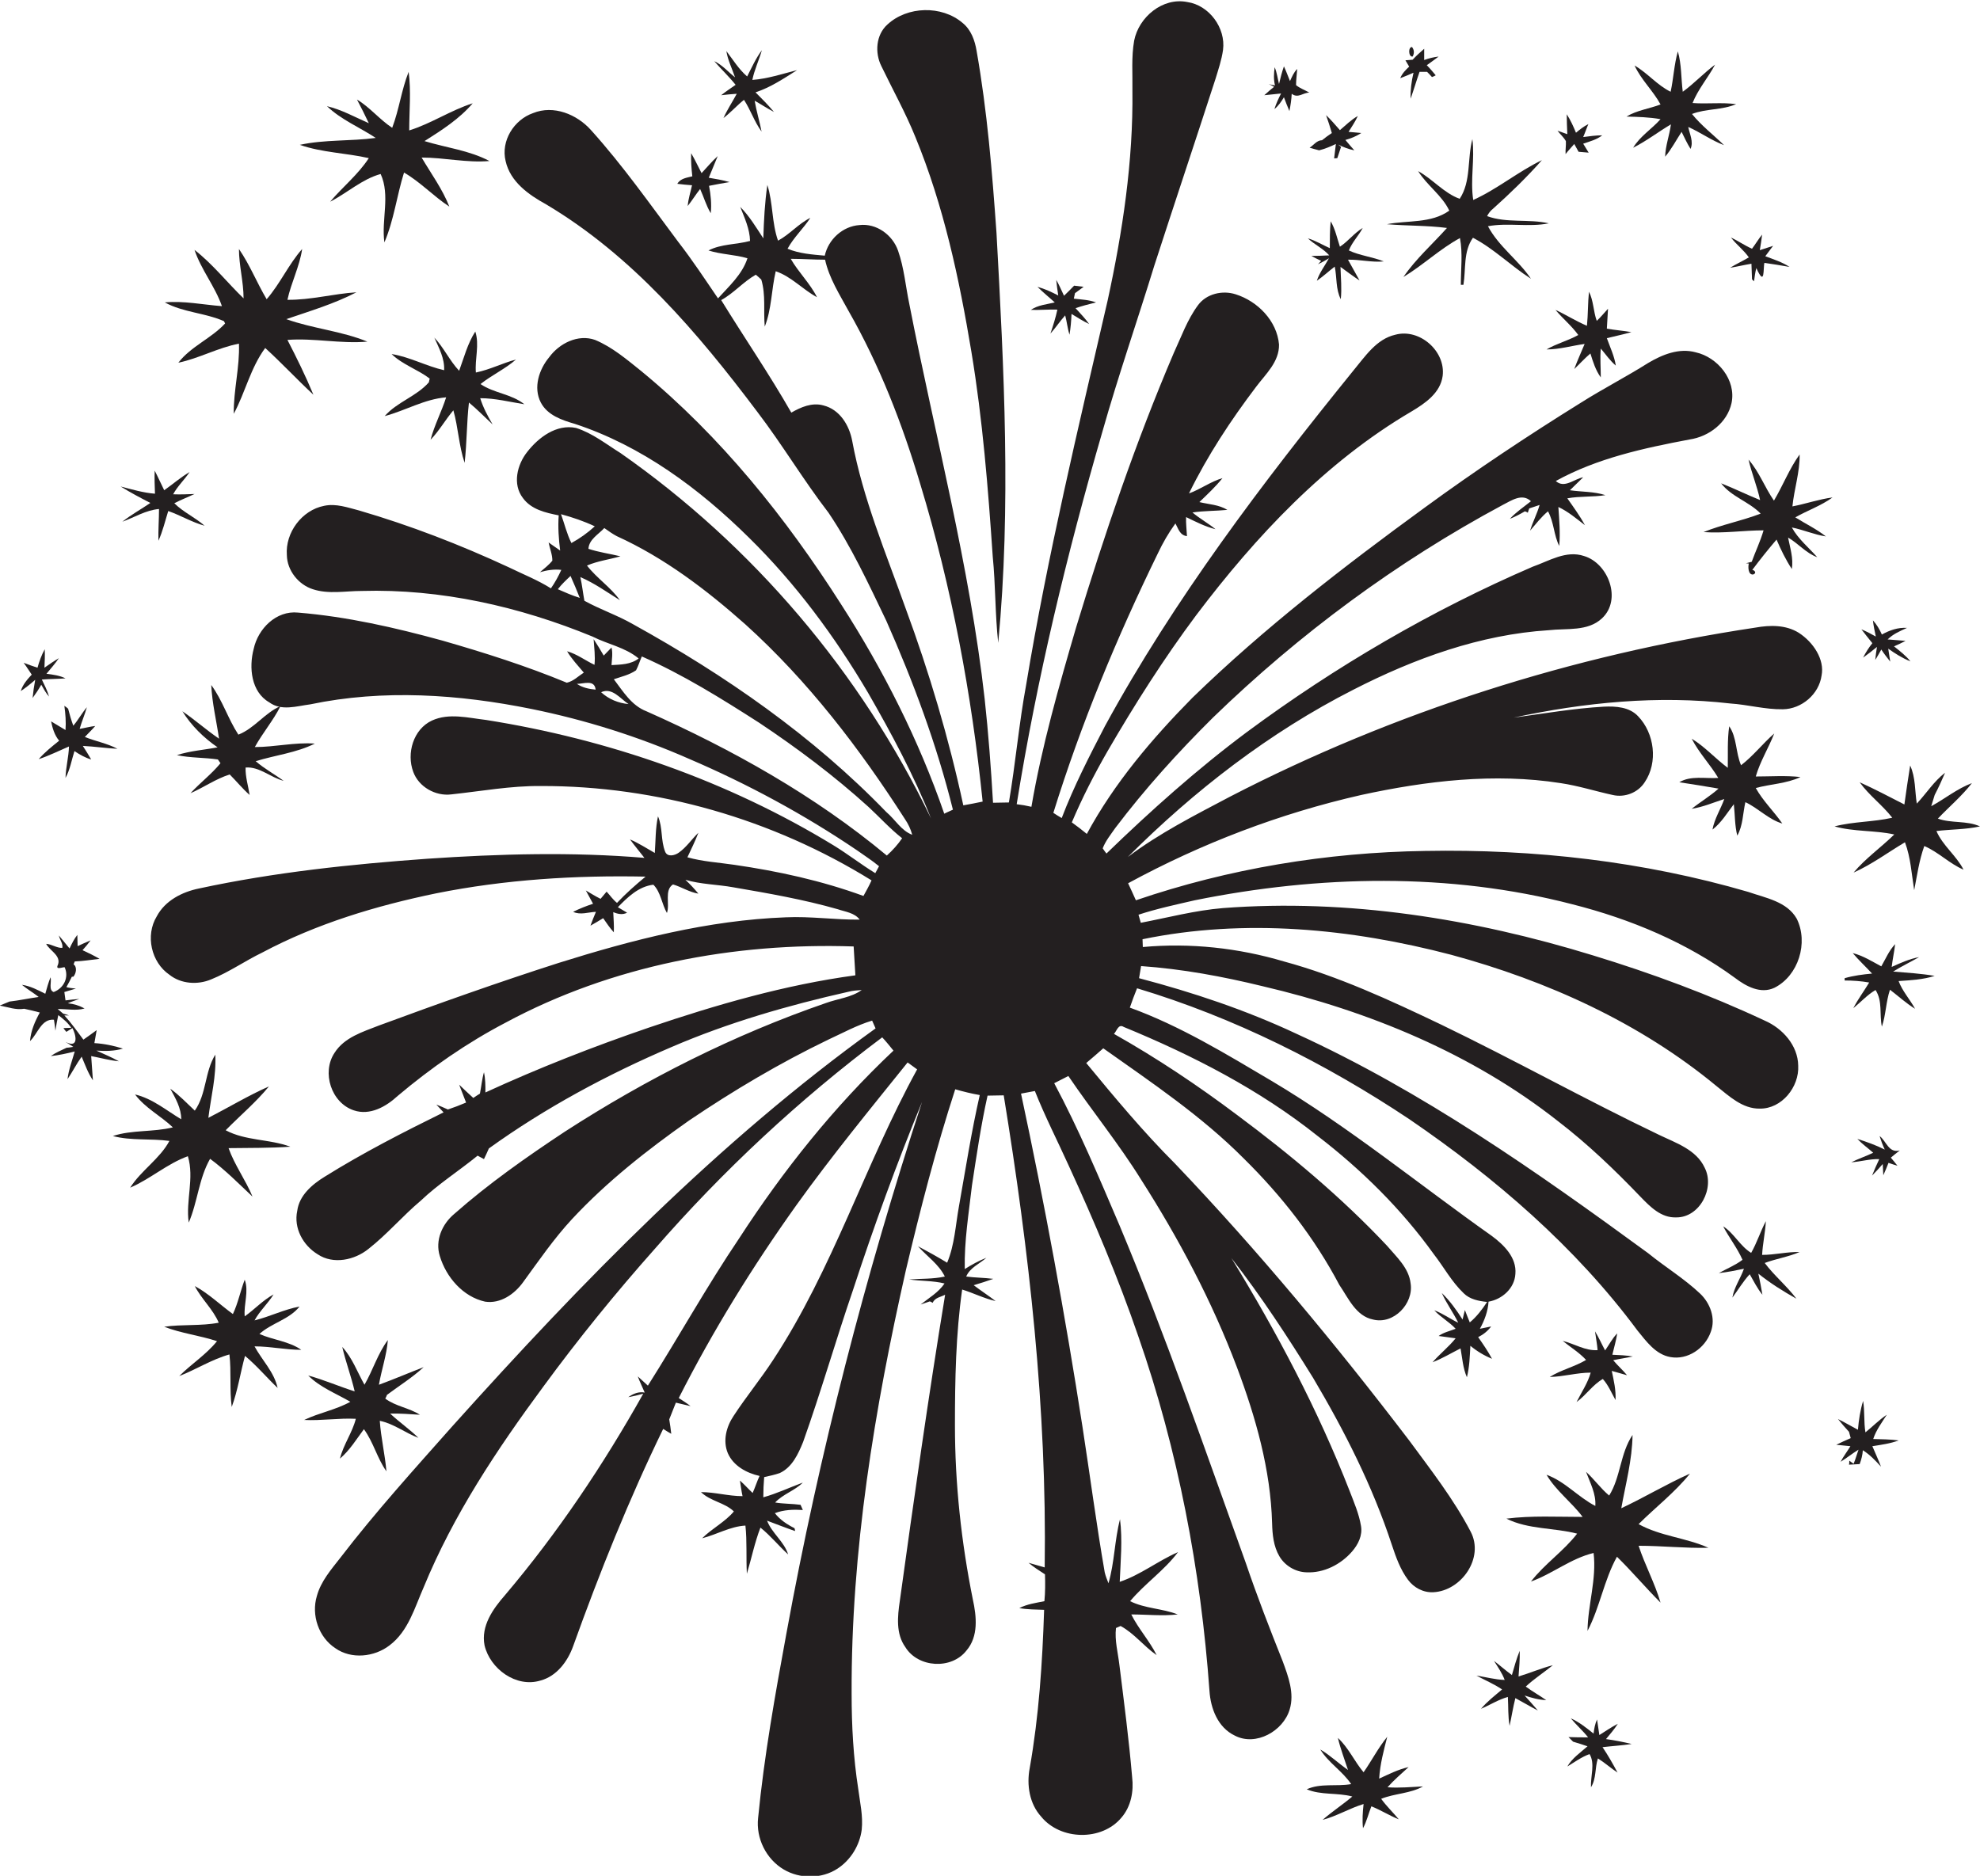 <?xml version="1.0" encoding="utf-8"?>
<!-- Generator: Adobe Illustrator 19.2.0, SVG Export Plug-In . SVG Version: 6.00 Build 0)  -->
<svg version="1.1" id="Layer_1" xmlns="http://www.w3.org/2000/svg" xmlns:xlink="http://www.w3.org/1999/xlink" x="0px" y="0px"
	 viewBox="0 0 686.1 650.1" enable-background="new 0 0 686.1 650.1" xml:space="preserve">
<g>
	<path fill="#231F20" d="M623.3,219.3c-4.5-2.8-10-2.7-15-1.8c-63.3,9.5-125.2,29.2-182.1,58.6c-12.1,6.4-24.4,12.6-35.4,20.9
		c23-23,49.1-43.2,78.2-58c21.1-10.8,43.9-19.1,67.7-20.6c6.2-0.7,13.5,0.5,18.4-4.1c7-6.5,2.2-19.1-6.2-21.6
		c-6.2-2.1-12.1,1.7-17.8,3.7c-35,15.1-68.2,34.5-98.9,57.2c-17.3,12.9-33.3,27.2-48.8,42.2c-0.3-0.4-1-1.3-1.3-1.8
		c1-2.6,2.8-4.8,4.4-7.1c10.3-13.6,21.7-26.2,33.8-38.2c29.9-29,63.7-54,100.4-73.7c3-1.5,6.7-4.2,9.8-1.3c-2.5,2-5.2,3.8-7.3,6.1
		c1.8-0.7,3.5-1.6,5.2-2.6c0.3,0.1,0.8,0.3,1,0.5c0.1-0.4,0.4-1.2,0.5-1.5c0.9-0.3,2.7-0.9,3.6-1.2c-0.9,3.1-2.4,5.9-3.3,8.9
		c2-2.3,3.8-4.7,6.2-6.7c2.1,3.8,2,8.3,3.9,12c0.4-4.5,0-9-0.3-13.5c3.4,1.6,6.2,4,9.2,6.3c-1.8-3.3-4-6.3-6.1-9.3
		c4.4-0.8,8.8-0.4,13.2-1.1c-4-1.3-8.2-1.1-12.3-1.7c1.5-1.5,3.1-3,4.6-4.5c-3.2,0.6-6.5,4-9.5,1.3c14.3-7.9,30.5-11.4,46.4-14.4
		c6.7-1,13-5.8,14.5-12.6c1.7-8-4.8-15.9-12.4-17.6c-5.8-1.6-11.6,0.8-16.5,3.7c-7.6,4.8-15.6,8.9-23.2,13.7
		c-18.5,11.5-36.7,23.6-54.2,36.4c-28,20.4-55.6,41.7-80.5,65.9c-14,14.2-27.1,29.6-36.6,47.2c-1.7-1.4-3.4-2.7-5.2-4
		c3.6-8.5,7.8-16.7,12.4-24.7c9.4-16.2,19.5-32.1,30.7-47.1c20.7-27.4,44.8-53.1,74.6-70.6c4.7-2.8,10-6.4,10.8-12.3
		c1.1-8.6-8-16.6-16.4-14.3c-6.6,1.5-10.5,7.6-14.6,12.5c-31.5,38.9-62,79.1-86,123.1c-5.4,10.4-10.8,20.9-15,31.9
		c-0.7-0.4-2.2-1.3-2.9-1.8c9.6-30.9,22-60.8,36.2-89.9c1.7-3.6,3.7-7.1,6.1-10.4c1,1.8,1.5,4.1,4,4.4c-0.1-2.2-0.4-4.4-0.3-6.6
		c3.3,1.6,6.6,3.3,10.2,4.2c-2.6-2.1-5.5-3.7-8-5.8c4-0.6,8.1-0.5,12.1-0.9c-2.9-1.8-6.4-1.9-9.7-2.7c2.8-2.7,5.6-5.3,8-8.3
		c-4.1,1.2-7.5,3.8-11.6,5.3c6.4-13.1,14.5-25.4,23.3-37c3.3-4.4,8-8.6,7.9-14.6c-0.7-8.2-7.4-15-15-17.4
		c-4.6-1.5-10.2-0.2-13.1,3.8c-3.7,5-5.8,11-8.4,16.6c-13.2,30.9-24,62.8-33.8,95c-6,20.5-11.9,41.2-15.5,62.2
		c-1.7-0.4-3.4-0.7-5.1-0.9c7-43.6,17.4-86.7,29.7-129.1c5.5-19.4,12.1-38.4,18-57.6c7-21.6,14.2-43.1,21.2-64.7
		c1-3.3,2.1-6.5,2.6-10c1-7.6-4.8-15.5-12.4-16.6c-8.5-1.7-16.8,5.2-18.4,13.4c-1,5.7-0.5,11.5-0.6,17.2c0.3,24.6-3.4,49-8.6,72.9
		c-10.2,44.2-20.8,88.3-28.2,133c-2.5,13.5-3.7,27.3-6,40.9c-1.8,0-3.7,0.1-5.5,0.1c-0.7-12-1.6-24.1-2.9-36
		c-5.2-46.2-17.2-91.2-26.1-136.8c-1.3-6.2-1.8-12.5-3.9-18.5c-1.9-5.5-7.5-9.6-13.4-8.9c-5.8,0.4-10.8,5-12,10.6
		c-4.4-0.4-8.8-0.7-12.9-2.4c2.1-3.9,5.5-7,7.9-10.7c-4.1,2-7.1,5.7-11.2,7.9c-2.2-6.2-1.7-13-3.7-19.3c-0.9,6.1-1.2,12.3-1.4,18.5
		c-2.5-3.8-4.8-7.7-8-10.9c1.5,3.8,3.3,7.6,3.4,11.8c-4.8,1.3-10,1-14.4,3.3c4.4,1.4,9.1,1.4,13.5,2.7c-1.8,5.6-6.4,9.7-10.2,13.9
		c-4.5-6.6-8.9-13.3-13.8-19.6c-9.8-13.1-19.2-26.5-30.2-38.7c-4.9-5.5-13-8.8-20.1-5.9c-6.6,2.3-11.2,9.6-9.5,16.6
		c1.6,7.2,8,11.7,14,15c29.8,17.7,52.6,44.5,73.2,71.9c8.7,11.4,16,23.7,24.7,35c7.9,11.7,13.9,24.7,20,37.4
		c9.4,21.2,17.5,43,23.1,65.5c-0.8,0.4-2.3,1-3,1.4c-8.8-25.5-21.1-49.8-35.7-72.5c-19.1-30-41.7-58.2-69.3-80.9
		c-5-4-10-8.3-16-10.8c-5.9-2.1-12.4,1.2-15.9,6c-3.5,4.2-5.6,10.5-2.9,15.7c2.3,4.4,7.3,6.1,11.8,7.4c23.1,7.6,43.1,22.4,60.3,39.4
		c16.2,15.9,29.8,34.3,41.3,53.8c8.1,14.1,15.8,28.4,21.8,43.5c-24.3-50.5-61.7-94.5-107.6-126.6c-5-3.1-9.7-6.9-15.4-8.7
		c-6.8-1.4-13,3.3-16.9,8.3c-3.5,4.4-5.2,11.2-1.5,16c2.9,4,7.9,5.1,12.4,6c-0.3,4.1,0,8.2,0.5,12.2c-1.3-0.9-2.7-1.9-4-2.8
		c0.4,2.1,1.3,4.1,1.3,6.3c-1.2,1.5-2.8,2.7-4.3,4c2.4-0.7,4.9-1.1,7.4-0.8c-1,2.2-2.2,4.4-3.6,6.4c-4.6-2.9-9.7-4.9-14.6-7.3
		c-16.8-7.8-34.1-14.5-51.9-19.7c-3.9-1-8-2.5-12.1-1.6c-7.7,1.5-13.5,9.3-12.9,17.1c0.1,5.3,4,10.2,9,11.8
		c5.5,1.8,11.3,0.6,16.9,0.6c27.4-0.8,54.7,5.4,80,15.8c5.3,2.7,11.3,3.7,16,7.6c-2.7,2.1-6.1,2.1-9.4,2.3c0.1-2,0.5-4.1,0-6.1
		c-0.7,0.7-2,2.1-2.7,2.8c-1.1-1.9-2.3-3.9-3.5-5.7c0.2,3,0.6,5.9,0.3,8.9c-3.2-1.5-6-3.7-9.5-4.7c1.6,2.7,3.8,5,5.8,7.4
		c-1.9,1.2-3.6,3-5.9,3.5c-14-5.8-28.5-10.4-43.1-14.6c-16.4-4.5-33-8.3-50-9.7c-7.6-0.8-13.9,5.6-15.4,12.6
		c-1.7,6.4-0.9,14.9,5.4,18.5c4.2,3.1,9.5,1.3,14.2,0.7c25.3-5.3,51.5-3.5,76.7,1.6c18.7,3.8,37.1,9.6,54.6,17.3
		c20.3,8.7,39.9,19.3,58.2,31.7c2.5,1.8,5.2,3.5,7.6,5.5c-0.3,0.6-1,1.8-1.3,2.4c-4.9-3-9.5-6.6-14.4-9.6
		c-36.7-22.4-78.1-36.8-120.5-43.5c-6.1-0.7-12.8-2.5-18.7,0.2c-6.5,3-8.9,11.4-6.5,17.8c1.9,5.2,7.7,8.5,13.2,7.8
		c10.3-1.1,20.6-3,31-2.9c40.3-0.1,80.4,11.5,114.6,32.7c-0.8,1.8-1.8,3.6-2.8,5.4c-14.5-5.3-29.6-8.6-44.8-10.8
		c-5.4-0.8-10.9-1.1-16.2-2.6c1.3-2.8,2.7-5.6,3.8-8.5c-2.3,2.2-4.1,5-6.8,6.9c-1.4,1-3.9,1.6-4.7-0.3c-1.6-4-0.8-8.4-2.5-12.3
		c-0.9,4.2-0.8,8.5-1.1,12.7c-2.8-1.6-5.6-3.4-8.6-4.7c1.6,2.2,3.3,4.2,5,6.4c-25-2.1-50.2-1.4-75.2,0.3
		c-26.5,1.9-53.1,4.7-79.1,10.3c-5.9,1.2-11.8,4.2-14.7,9.7c-4,6.6-1.9,15.9,4.4,20.2c4,3.2,9.8,3.6,14.5,1.6
		c6.2-2.5,11.7-6.4,17.7-9.3c18.8-10,39.4-16.2,60.2-20.5c23.9-4.8,48.3-6.3,72.6-5.8c-3.5,2.9-6.8,5.8-9.9,9.1
		c-1.4-1.1-2.4-2.6-3.6-3.9c-0.5,0.6-1.6,1.9-2.1,2.5c-1.8-0.9-3.4-1.9-5.1-2.9c0.8,1.5,1.7,3.1,2.5,4.6c-2.4,0.8-4.7,1.7-6.9,2.8
		c2.5,1.2,5.3,0.1,7.9,0c-0.7,1.6-1.3,3.2-1.9,4.8c1.5-0.8,2.9-1.7,4.4-2.6c1.2,1.7,2.3,3.4,3.7,4.9c0.1-2.4-0.1-4.7-0.2-7
		c1.6,0.7,3.3,1,4.8,0.2c-0.8-0.5-2.4-1.4-3.2-1.9c3.4-3.5,7.2-7.2,12.3-7.8c2.6,2.6,2.9,6.7,4.7,9.8c1.1-3.1-1-7.9,2.1-9.9
		c3,0.9,5.7,2.7,8.8,3.2c-1.4-1.7-2.9-3.3-4.5-4.8c5.4,1.6,11.1,1.6,16.6,2.6c12.2,2.1,24.3,4.2,36.2,7.6c2.6,0.9,5.8,1.2,7.6,3.6
		c-8.5,0.1-17.1-1.2-25.6-0.8c-26.9,1-53.2,7.8-78.7,15.8c-20.9,6.7-41.7,14.1-62.3,21.7c-5.6,2.2-12,4.1-15.4,9.5
		c-4.5,6.8-1.1,17.3,6.7,19.9c5.6,1.9,11.2-1.3,15.2-5c11.5-9.7,24-18.4,37.4-25.4c36.8-19.8,79.1-27.8,120.6-26.4
		c0.2,3.3,0.4,6.7,0.6,10c-24.4,3.3-48.2,10.2-71.5,18.1c-19.3,6.6-38.2,14-56.7,22.5c0-2.4,0-4.7-0.5-7c-0.7,2.4-0.9,4.9-1.4,7.4
		c-0.6,0.4-1.8,1.1-2.3,1.5c-1.7-1.5-3.3-3.1-4.9-4.6c0.8,2,1.6,4.1,2.4,6.2c-2.1,0.9-4.2,1.7-6.3,2.4c-1.3-0.6-2.7-1.2-4-1.7
		c0.8,0.9,1.7,1.8,2.5,2.7c-14,6.9-27.9,14-41.2,22.3c-4.4,2.7-8.8,6.5-9.5,11.8c-1.3,6,2,12,7.1,15.1c5.4,3.6,12.8,2,17.6-1.9
		c6.5-5.1,11.8-11.4,18.1-16.7c6.1-5.8,13.2-10.3,19.7-15.6c0.7,0.4,1.5,0.8,2.2,1.2c0.6-1.3,1.2-2.5,1.7-3.7
		c19.6-14.1,41-25.6,63.2-35.1c19.7-8.5,40.5-14.5,61.4-19.2c1.5-0.4,3.1-0.5,4.6-0.6c-3.6,2.6-8.3,3-12.4,4.5
		c-31.9,11-62.2,26.3-90.5,44.6c-13.3,8.8-26.4,18-38.3,28.5c-4.2,3.5-6.7,9.2-5,14.6c2.2,7.3,8,14.1,15.7,15.8
		c5.3,0.8,10.2-2.6,13.2-6.8c5.4-7.4,10.6-15,16.9-21.8c12.1-13,26.1-24,40.6-34.2c15.4-10.4,31.4-19.9,48.2-28
		c5-2.3,9.9-5,15.2-6.6c0.3,0.7,0.9,2,1.2,2.7c-54.6,39.3-101.7,87.8-146.5,137.7c-13.3,15-26.8,29.9-39,45.8
		c-3.2,4.1-6.7,8.1-8.1,13.2c-2,6.6,0.6,14.3,6.4,18.1c5.5,3.9,13.5,3.1,18.8-1c6.5-4.9,8.7-13.1,11.8-20.1
		c10.3-25.1,25.4-47.8,41.5-69.6c12.1-16.5,25-32.4,38.6-47.7c23.6-27.1,50-51.7,78.8-73.3c1.4,1.5,2.6,3,3.9,4.6
		c-20.5,19.3-38.2,41.5-53.5,65.1c-11.2,16.6-20.9,34.1-31.6,51c-1.2-1.1-2.3-2.1-3.5-3.2c0.7,1.9,1.6,3.7,2.4,5.6
		c-2.1-0.4-4,0.4-5.7,1.6c1.7-0.3,3.4-0.7,5.2-1.2c-13.8,24.6-29.6,48.2-47.9,69.8c-4.2,4.8-8.4,10.7-7.1,17.4
		c1.9,8.1,10.9,14.8,19.4,12.2c5.6-1.5,9.4-6.6,11.3-11.9c9.2-25.6,19.3-50.8,31.2-75.3c0.9,0.6,1.8,1.1,2.8,1.7
		c-0.2-1.7-0.4-3.3-0.7-5c0.8-1.9,1.5-3.9,2.3-5.8c1.7,0.4,3.4,0.8,5.1,1.2c-1.3-1-2.7-1.9-4.1-2.8c11.8-23.3,25.6-45.6,40.8-66.9
		c12.2-17,25.4-33.1,38.5-49.4c1.1,0.8,2.2,1.6,3.3,2.4c-18,32.8-29.2,69.2-49.9,100.7c-4.3,6.6-9.4,12.8-13.7,19.4
		c-2.5,3.7-3.8,8.6-2,12.9c1.9,4.4,6.5,6.9,11,7.9c-0.9,1.9-1.5,3.9-2.4,5.9c-1.5-1.4-2.9-3-4.4-4.3c0.3,1.8,0.5,3.6,0.9,5.4
		c-4.9,0-9.6-1.4-14.4-1.4c3.3,3.2,8.2,3.6,11.4,6.7c-3.1,3.7-7.6,5.9-11,9.3c5.1-1.3,9.7-4.1,15-4.4c0.6,5.5,0.2,11.1,0.5,16.7
		c1.6-5.3,2.7-10.8,4.7-16c3.5,2.8,6.3,6.3,9.6,9.3c-1.4-4.5-5.6-7.3-7.3-11.7c3.2,1.2,6.5,2.5,9.7,3.6c0-0.3-0.1-0.8-0.2-1
		c-2.6-1.3-5-2.9-6.8-5.2c3.1-1.2,6.4-1.3,9.7-1.1c-0.3-0.6-0.5-1.2-0.8-1.8c-2.9-0.4-5.9-0.3-8.8-0.8c2.7-2.9,6.8-4.1,9.6-6.9
		c-4.6,1.7-9,3.8-13.7,5.1c0-2.3,0.1-4.7,0.3-7c1.8-0.4,3.7-0.8,5.4-1.4c4.3-2,6.4-6.6,8.1-10.8c6.2-17.4,11.3-35.2,17.3-52.7
		c7.2-22,15.1-43.7,23.9-65.1c-19.7,60.2-35.6,121.8-47,184.2c-3.9,21.2-7.7,42.4-9.8,63.9c-0.8,7.1,2.8,14.3,8.9,17.9
		c5.6,3.3,13.1,3.3,18.6-0.3c4.6-3,7.7-8.1,8.4-13.5c0.5-4.8-0.6-9.4-1.2-14.1c-1.7-10.9-2.3-21.9-2.3-33
		c-0.2-49.5,7.9-98.6,18.8-146.8c5-21.1,10.4-42.1,17.1-62.7c2.8,0.8,5.6,1.5,8.5,2c-2.9,12.7-4.9,25.6-7.2,38.5
		c-1.2,6.6-1.5,13.4-4.1,19.6c-3.3-2-6.7-3.9-10.1-5.7c3.1,3.5,7.2,6.2,9.3,10.5c-4.1,0.9-8.3,0.7-12.4,1c4.1,0.6,8.3,0.4,12.3,1.4
		c-2.1,3.1-5.4,5-8.3,7.3c0.8-0.3,2.4-0.8,3.2-1.1c0.2,0.1,0.7,0.3,1,0.5c0.7-1.8,2.8-2,4.3-2.8c-5.8,35.3-10.8,70.7-15.7,106.1
		c-0.8,5.4-1.4,11.4,1.9,16c4.4,7.2,16,7.9,21.2,1.2c4.2-4.9,3.5-11.8,2.2-17.7c-4-19.9-6.2-40.1-6.2-60.4c0-15.7,0.3-31.5,2.5-47
		c3.9,1.2,7.6,3.1,11.6,4c-2.5-1.9-5.1-3.6-7.6-5.5c2.3-0.7,4.6-1.4,6.8-2.2c-3.1-0.4-6.3-0.4-9.4-0.8c1.3-3.1,4.6-4.4,7-6.5
		c-2.6,1-5.1,2.4-7.5,3.9c-0.2-9.7,1.4-19.4,2.5-29c1.6-10.4,3.1-20.8,5.4-31.1c1.9,0,3.7-0.1,5.6-0.1c8.8,54,15,108.7,14.2,163.6
		c-1.9-0.5-3.7-1.1-5.6-1.6c1.8,1.5,3.7,2.7,5.7,4c0.1,3.1,0.1,6.2-0.2,9.3c-2.9,0.6-6,1-8.7,2.4c2.8,0.5,5.7,0.5,8.6,0.6
		c-0.6,18.4-1.8,36.8-5,54.9c-1.1,5.8-0.1,12.3,4,16.8c6.7,8.2,21,8.5,27.8,0.3c3.3-3.8,4.3-9.1,3.7-14c-1.1-13-2.8-25.9-4.4-38.8
		c-0.5-4.3-1.7-8.6-1.2-12.9c0.4-0.2,1.2-0.5,1.6-0.7c4.8,2.6,8.1,7.1,12.5,10.1c-2.5-5-6.3-9.1-8.8-14.1c5.4,0,10.7,0.6,16.1,0
		c-5.3-2.1-11.3-2-16.5-4.6c5.1-6.1,11.8-10.6,16.6-17c-6.9,3-13,7.9-20.2,10.3c0.3-7.2,1-14.5,0.1-21.7c-1.9,7.3-1.9,15-4,22.2
		c-0.5-1.3-1-2.5-1.3-3.8c-2.9-16.7-5.1-33.6-7.7-50.4c-6-38.7-13.1-77.2-21.3-115.5c1.6-0.3,3.2-0.6,4.8-0.9
		c3.5,8.8,7.8,17.2,11.7,25.8c8.9,19.4,17.2,39,24.1,59.1c13.8,39.6,21.7,81.2,24.7,123c0.4,6.1,2.9,12.7,8.8,15.5
		c7.3,3.8,16.8-1.6,19-9.1c1.7-5.6-0.5-11.4-2.4-16.6c-4.5-11.3-8.9-22.6-12.8-34.1c-14.1-39.2-27.7-78.7-43.8-117.1
		c-7.1-16.6-14.1-33.3-22.6-49.2c1.6-0.8,3.3-1.7,4.9-2.5c8.2,12.1,17.5,23.5,25.2,35.9c13.1,20.5,24.6,42.2,33.2,65
		c6.5,17.3,11.7,35.5,12.2,54.1c0.1,3.9,0.5,8,2.5,11.4c1.9,3.3,5.6,5.5,9.4,5.6c6,0.3,11.9-2.7,15.8-7.2c2.1-2.4,3.7-5.6,3.1-8.9
		c-0.7-4.2-2.4-8.1-3.9-12c-11-28.2-25.2-55-41-80.8c10.3,13.2,19.5,27.3,28.3,41.5c10.9,18.4,20.6,37.5,27.3,57.9
		c1.4,4.2,2.9,8.5,5.6,12.1c2,2.7,5.3,4.5,8.8,4.3c9.7-0.5,17.7-11.9,12.9-21c-5.9-11.3-13.8-21.4-21.3-31.6
		c-25.4-33.3-52.2-65.6-81.1-95.9c-11-11-20.9-22.9-30.8-34.9c2-1.7,4-3.4,5.9-5.1c16.8,11.9,34.1,23.5,48.7,38.2
		c13.1,12.9,24.5,27.5,33.1,43.8c3.1,4.5,5.7,10.8,11.7,12c7.1,1.8,14.1-5.5,13-12.5c-0.6-5.4-4.9-9.2-8.2-13.1
		c-15.7-16.7-33.4-31.5-51.8-45.2c-13.7-10.3-27.9-19.8-42.8-28.2c1-1,1.5-3.6,3.4-2.4c23.8,9.8,47,21.7,67.2,37.8
		c15.2,11.7,29,25.3,40.2,40.9c3.5,4.5,6.2,9.6,10.4,13.6c2.1,2.1,5.2,2.7,8.1,3c-1.7,2.6-3.6,5.1-6,7.1c-0.6-1.4-1.1-2.8-1.7-4.3
		c-0.2,0.8-0.6,2.5-0.8,3.3c-2.1-3.3-4.4-6.5-7.2-9.2c1.6,3.6,4,6.8,5.7,10.3c-2.8-1.3-5.3-3.2-8.3-4.3c2.2,2.4,5.2,4,7.4,6.4
		c-2,0.8-4.1,1.2-5.9,2.5c2,0.3,3.9,0.5,5.9,0.8c-2.4,3-5.5,5.4-8,8.3c3.4-1.3,6.5-3.2,9.7-4.8c0.6,3.3,0.8,6.8,2.2,10
		c0.9-3.6,1-7.2,1.2-10.9c2.3,1.9,4.8,3.4,7.5,4.5c-1.4-2.6-3.1-5.1-4.8-7.5c1.8-0.9,3.3-2.1,4.5-3.7c-1,0.2-2.9,0.6-3.9,0.8
		c1.6-2.9,2.8-6.1,3-9.4c4.7-0.8,9-4.6,9.3-9.6c0.5-5.7-4-10.1-8.2-13.2c-25.3-17.9-49.4-37.7-76.1-53.6
		c-15.9-9.4-31.9-19.2-49.3-25.5c0.8-2.3,1.6-4.5,2.5-6.7c33.6,10.1,65.3,26,94.4,45.4c29.7,20.3,57.5,44.2,79,73.2
		c3.1,3.8,6.3,8.3,11.4,9.2c6,1.1,12-3,14-8.7c1.8-4.7-0.2-10-3.7-13.3c-5.5-5.2-12.1-9.2-18-14c-38.7-28.3-78.2-56.1-122-76.1
		c-17.5-8.2-35.8-14.3-54.4-19.2c0.2-1.4,0.5-2.8,0.7-4.2c14.2,1,28.3,3.6,42.2,7c36.7,8.6,72.5,23.3,102.2,46.7
		c10.3,7.9,19.7,16.9,28.7,26.3c3.3,3.4,7.1,7.3,12.3,7.1c8.2,0.1,13.5-10.2,9.9-17.2c-2.9-6.3-10-8.6-15.8-11.4
		c-25.5-12.2-50.2-26-75.7-38.3c-17.6-8.4-35.5-16.7-54.3-21.8c-15.8-4.7-32.5-6.5-48.9-5c0-0.7-0.1-2-0.1-2.7
		c35.4-7.3,72.3-3.7,107,5.4c33.2,9,65.3,23.5,91.9,45.5c4.4,3.5,9,7.9,15,7.8c7.6,0.1,13.7-7.5,13.3-14.9
		c-0.1-7-5.4-12.9-11.6-15.6c-19.2-9-39.2-16.4-59.5-22.6c-41.3-12.7-84.9-19.7-128.2-16.4c-9.7,0.8-19.1,3.3-28.5,5.1
		c-0.2-0.7-0.6-2.1-0.8-2.8c6.4-2.1,13-3.5,19.5-5c43-8.7,88.2-9.7,130.9,1.4c20.1,5.1,39.5,13.2,56.3,25.5
		c3.8,2.9,8.9,5.7,13.7,3.4c8.3-4.2,11.8-15.6,7.7-23.9c-3.4-6-10.8-7.2-16.8-9.3c-36.3-10.6-74.2-14.9-112-14.2
		c-34,0.5-68,6.1-100.2,17.1c-0.9-2-1.8-4-2.7-5.9c25.4-13.8,52.6-24.2,80.8-30.6c22.6-4.9,46.1-7.7,69.1-4.1c6.1,0.9,12,2.8,18,4.1
		c4.2,1,8.8-0.8,11.1-4.4c4.7-6.9,3.4-17-2.3-22.9c-3-3.2-7.7-3.5-11.9-3.3c-10.5,0.6-20.8,2.4-31.2,3.8c24.6-5.3,50-7.8,75.1-4.9
		c6.1,0.4,12,2.1,18.2,2c6.5-0.1,12.5-5.2,13.4-11.7C632.3,228.6,628.4,222.6,623.3,219.3z M199.9,237c2.4,0,6.1-1.6,6.5,2
		C204.1,238.8,201.8,238.3,199.9,237z M194.4,178.2c4,1.1,7.9,2.4,11.7,4.2c-2.5,2.3-5.2,4.2-8.1,5.8
		C196.4,185,195.6,181.5,194.4,178.2z M193.3,204.2c1.3-1.7,2.8-3.1,4.4-4.6c1.1,2.5,2.2,5,3.2,7.6
		C198.3,206.4,195.8,205.3,193.3,204.2z M208.3,239.9c3.8-1.8,6.7,2.3,9.5,4.1C214.3,243.7,210.9,242.3,208.3,239.9z M307.3,296.5
		c-25-20.8-53.6-36.8-83.3-50c-5.2-2-8.1-6.9-11.3-11.1c2.6-0.9,5.4-1.5,7.7-3.1c0.8-1.5,1.3-3.2,2-4.8c14.3,6.3,27.6,14.6,40.7,23
		c13.2,8.8,26,18.4,37.8,29.1c3.9,3.6,7.5,7.6,11.7,10.9C311.1,292.7,309.3,294.7,307.3,296.5z M307.1,281.4
		c-25.4-26.3-55.8-47.4-87.8-65.1c-5.4-3.1-11.4-5.1-16.8-8.1c-0.5-2.7-0.8-5.5-1.4-8.2c4.9,2.1,9.2,5.2,13.7,8
		c-3.2-4.5-8-7.6-11.4-12c3.7-1.6,7.8-2.1,11.6-3.2c-3.7-0.9-7.5-1.4-11.1-2.6c0.2-3.3,3.5-5,5.5-7.2c1.4,1,2.8,2,4.3,2.8
		c16.5,7.5,31.1,18.6,44.6,30.6c21.7,19.6,39.6,43,55.3,67.5c1.1,1.6,2,3.5,2.5,5.4C312.3,287.9,310.2,284,307.1,281.4z
		 M333.8,279.1c-5-23.2-11.8-46.1-20-68.3c-6.8-19.1-14.8-38-18.5-58c-1-5.4-4.3-10.9-10-12.3c-3.9-1.1-7.8,0.6-11.1,2.5
		c-7.6-13.3-16.3-26-24.3-39c4.4-2.4,7.6-6.3,12-8.8c0.5,0.4,1.5,1.3,1.9,1.7c1.6,5.3,0.7,10.9,1.2,16.3c2.4-6.1,2.3-12.8,3.8-19.2
		c5.5,1.9,9.3,6.3,14.3,9c-2.4-4.8-6.4-8.6-9.1-13.3c4,0,7.9,0.3,11.9,0.3c1.4,6.4,5,12,8.1,17.7c10.8,18.9,18.7,39.3,24.9,60.1
		c10.9,35.8,17.8,72.8,21.6,110C338.2,278.3,336,278.7,333.8,279.1z"/>
	<path fill="#231F20" d="M317.2,47.5c9.8,23.8,15.2,49.1,19.4,74.4c3.9,23.5,5.8,47.3,7.4,71c1,10,0.8,20,1.9,29.9
		c4.5-47.2,2-94.8-0.6-142.1c-1.5-21.1-3.2-42.2-6.9-63.1c-0.6-3.6-1.9-7.3-4.9-9.7c-7.2-6.1-19.1-5.8-26,0.6
		c-4,3.6-4.4,9.8-2.1,14.4C309.4,31.2,313.8,39.1,317.2,47.5z"/>
	<path fill="#231F20" d="M489.5,19.6c0.6-1.1,0.6-2.2-0.2-3.3C487.9,16.2,488,19.8,489.5,19.6z"/>
	<path fill="#231F20" d="M485.2,27.1c1.5-0.6,3.1-1.2,4.6-1.9c-0.7,3-1.1,6-1,9c1.1-3.1,2-6.2,3.1-9.3c0.7,0,2,0,2.6,0
		c0.4,0.4,1.3,1.3,1.7,1.8c0.3-0.1,1-0.4,1.3-0.6c-1-1.2-2-2.4-3.1-3.5c1.4-1,2.8-2,4.1-3c-1.7,0.2-3.4,0.6-5,1.2c0-1.3,0-2.6,0-3.9
		c-1.4,1.2-2.7,2.4-4,3.8c-0.6,0.1-1.9,0.1-2.5,0.2c0.4,0.7,0.9,1.5,1.3,2.2C487.2,24.1,485.9,25.4,485.2,27.1z"/>
	<path fill="#231F20" d="M254.9,29.4c-1.7,1.2-3.4,2.3-5,3.6c1.8-0.2,3.6-0.4,5.4-0.5c-1.5,2.8-3.3,5.5-4.6,8.4
		c2.5-1.9,4.6-4.3,7.1-6.3c2.3,3.5,3.6,7.6,6.1,11c-0.7-3.6-1.8-7.1-2.4-10.7c2.3,1.3,4.4,2.7,6.7,3.9c-2-2.4-4.2-4.6-6.4-6.8
		c5.2-1.7,9.8-4.8,14.4-7.7c-5.1,1.3-10.2,3-15.5,3.4c0.7-3.5,2.3-6.8,3.3-10.3c-2.1,2.8-3.5,6-5.1,9.1c-2.9-2.5-4.9-5.8-7.2-8.8
		c0.5,3.2,2,6.1,3,9.1c-2.4-1.9-4.4-4.3-7.2-5.6C249.9,24,252.6,26.5,254.9,29.4z"/>
	<path fill="#231F20" d="M575.4,41.3c-3,3.4-7.1,5.9-9.5,9.9c4.6-2.3,8.7-5.5,13.1-8.1c-0.5,3.8-1.9,7.4-2,11.2
		c2.2-2.6,3.8-5.7,5.7-8.6c1,2,1.9,4,3.1,5.9c1.1-2.5-0.3-5.1-0.8-7.6c4.3,1.9,8.1,4.7,12.4,6.3c-3.7-3.6-7.9-6.8-11.1-10.8
		c4.9-1.9,10.4-1.3,15.3-3.4c-5-0.7-10.1,0-15.1-0.4c1.9-4.8,5.4-8.8,7.8-13.3c-3.9,2.9-7.2,6.5-11.2,9.4c-0.6-4.7-0.4-9.5-1.7-14
		c-1.3,4.6-1.5,9.4-2.5,14c-4.7-2.3-8-6.5-12.5-9.1c2.3,5,6.4,8.7,9,13.5c-3.9,1.5-8.2,2-11.8,4.2C567.5,40.5,571.5,40.6,575.4,41.3
		z"/>
	<path fill="#231F20" d="M443.9,32.4c-0.9,1.8-1.7,3.5-2.3,5.4c1.4-1.1,2.4-2.6,3.3-4.1c0.6,1.6,1.2,3.2,1.9,4.8c0.4-2,0.7-4,0.8-6
		c2.2,1.7,3.9-0.4,6.1-0.4c-1.5-0.9-3.3-1.5-4.6-2.6c0-1.9,0.3-3.8,0.4-5.6c-1.2,1.2-1.8,2.7-2.5,4.2c-0.7-1.7-1.3-3.4-2.1-5.1
		c-0.7,2-1.2,4-1.7,6.1c-0.5-1.9-0.7-3.9-1.5-5.8c-0.3,2.1-0.4,4.2,0.1,6.3c-0.6-0.1-1.7-0.3-2.2-0.5c0.5,0.2,1.4,0.7,1.9,1
		c-1.2,0.9-2.3,1.9-3.4,2.9C440.1,32.8,442,32.6,443.9,32.4z"/>
	<path fill="#231F20" d="M127.8,54.8c-3.7,5.7-9.1,10-13.4,15.1c5.9-3,11-7.8,17.5-9.6c3.4,7.4,0.2,15.9,1.3,23.7
		c3.3-7.7,4.3-16.2,6.8-24.2c5.7,3.3,10.2,8.2,15.7,11.8c-2.4-6.1-6.3-11.4-9.6-17c7.9,0,15.7,1.9,23.5,1.2c-7-3.7-15-4.6-22.5-6.9
		c6-3.8,12.1-7.7,16.7-13.1c-7.6,2.4-14.3,7-22,9.4c0-6.8,0.7-13.6-0.2-20.3c-2.5,6.3-3.3,13.1-5.7,19.4c-4.4-2.9-7.7-7.1-12.2-9.8
		c1.4,2.7,2.8,5.4,4.1,8.2c-4.8-2.1-9.4-4.7-14.5-5.9c4.9,4.7,11.3,7.3,16.9,11c-8.7,1.2-17.6,0.5-26.3,2.4
		C111.6,52.9,119.9,53,127.8,54.8z"/>
	<path fill="#231F20" d="M542.6,48.9c0.1,1.5-0.2,3-0.1,4.5c0.9-1.2,2-2.3,3-3.5c0.5,0.9,1,1.8,1.5,2.7c1.1,0.1,2.3,0.2,3.5,0.3
		c-0.6-1-1.3-2.1-1.9-3.1c2.3-0.8,4.7-1.4,6.6-2.9c-2.2,0-4.4,0.3-6.6,0.6c0.5-1.1,1.3-3.4,1.8-4.5c-1.6,0.8-3,1.9-4.3,3
		c-0.9-2.2-1.9-4.4-3.2-6.4c0,2.3,0.1,4.6,0.2,6.9c-1.1-0.4-2.3-0.8-3.4-1.2C540.6,46.5,541.8,47.5,542.6,48.9z"/>
	<path fill="#231F20" d="M462.9,49.9c-0.2,1.7-0.4,3.3-0.6,5l1.1-0.1c0.4-1.3,0.9-2.6,1.3-3.9l-1-0.8c1.8,0.9,3.6,1.6,5.6,2
		c-1.1-1.2-2.1-2.4-3.1-3.6c1.9-0.5,3.8-1.3,5.5-2.4c-1.1-0.1-3.3-0.3-4.4-0.4c1.1-1.8,2.3-3.5,3.2-5.5c-2.3,1.3-4.2,3.2-6.2,4.9
		c-1.6-1.8-3.1-3.6-4.8-5.2c0.7,2,1.4,4.1,2,6.2c-1.2,0.8-2.3,1.6-3.4,2.5c-1.8,0-2.9,1.7-4.3,2.6c0.8,0.2,2.4,0.7,3.3,0.9
		C459.1,51.6,461,50.8,462.9,49.9z"/>
	<path fill="#231F20" d="M486.3,96c6.8-4.1,12.6-9.7,19.6-13.5c1,5.3,0.3,10.8,0.3,16.2c0.2,0,0.7,0,0.9,0
		c0.9-5.5-0.1-11.5,3.3-16.3c7.3,3.8,13.2,9.8,20.1,14.2c-4.4-6.5-11.2-11.2-14.9-18.2c7-1.3,14.1,0.4,21.1-1
		c-7-1.6-14.6,0-21.4-2.5c0.5-1,1.2-1.9,2.1-2.6c5.9-5.3,11.6-10.8,16.9-16.8c-8.3,4-15.4,10-23.8,13.8c-1.1-7,0.6-14.1-0.3-21.1
		c-1.8,6.8-0.4,14.7-4.4,20.7c-5.5-2-9.3-6.8-14.4-9.6c3.1,5,8.3,8.4,10.8,13.7c-6.3,4.5-14.4,3.3-21.6,4.7
		c6.9,0.6,13.9,0.4,20.8,1.3C496.4,84.6,490.6,89.7,486.3,96z"/>
	<path fill="#231F20" d="M238.3,71.4c1.5-1.9,2.8-4,4.3-5.9c1.3,2.8,2.1,5.8,3.7,8.4c0.3-3.2,0-6.4-0.6-9.5c2.4-0.5,4.8-0.9,7.1-1.3
		c-2.4-0.7-4.8-1.1-7.2-1.5c1-2.5,2.1-5,3.1-7.5c-2,1.8-3.7,3.9-5.6,5.9c-1.2-2.3-2.3-4.7-3.6-6.9c-0.1,2.7,0.1,5.4,0.4,8
		c-1.9,0.5-4.1,0.7-5.2,2.6c1.7,0.2,3.4,0.4,5.1,0.5C239.3,66.5,238.5,68.9,238.3,71.4z"/>
	<path fill="#231F20" d="M464.3,85.5c-1-3-1.6-6.1-3.2-8.8c-0.3,3.1-0.3,6.2-0.3,9.3c-2.5-1.1-4.9-2.6-7.6-3.4
		c2.3,2.2,5.3,3.5,7.4,5.9c-2.1,0.1-4.2,0.2-6.2,0.2c1.1,0.6,2.3,1.2,3.4,1.7c-0.3,0.3-0.8,0.9-1.1,1.2c1-0.5,2.9-1.5,3.8-2.1
		c-1.4,2.6-3.3,5-4.2,7.8c2.2-1.5,4.1-3.3,6.2-4.9c0.8,3.7,0.3,7.8,2.1,11.3c0.4-3.7,0-7.5-0.1-11.2c2.2,1.6,4.3,3.2,6.6,4.7
		c-1.3-2.4-2.7-4.8-4-7.2c4.1-0.1,8.2,1,12.4,0.6c-3.9-1.6-8.3-2-12.1-3.8c1.1-2.9,3.4-5.1,4.8-7.8
		C469.2,80.8,467.2,83.6,464.3,85.5z"/>
	<path fill="#231F20" d="M606,89.2c-2.2,1.3-4.4,2.3-6.5,3.6c2.5-0.4,4.9-1,7.4-1.4c0.1,1.8,0.1,3.6,0.2,5.4
		c0.2,0.2,0.5,0.5,0.7,0.7c0.2-1.6,0.4-3.1,0.8-4.6c3.1,6.9,2.3,0,2.8-1.8c2.9,0.4,5.8,0.9,8.7,1.4c-2.6-1.7-5.5-2.6-8.4-3.7
		c0.9-1.2,1.8-2.4,2.7-3.6c-1.5,0.5-3.1,1-4.6,1.5c0.3-1.8,0.6-3.6,0.8-5.4c-1.3,1.6-2.3,3.3-3.5,4.9c-2.5-1.1-4.8-2.7-7.3-3.9
		C601.6,84.7,604.2,86.6,606,89.2z"/>
	<path fill="#231F20" d="M78,112.1c-4.8,5.2-11.8,7.9-16.2,13.6c7.2-1.5,13.7-5.2,21-6.6c0.3,8.2-1.9,16.1-1.8,24.3
		c4-7.4,5.8-15.9,10.9-22.8c5.7,5.2,11,10.9,16.7,16.2c-2.7-6.5-5.8-12.8-9-19c9.2-0.7,18.4,1.4,27.7,0.6c-9-3.7-18.9-4.5-28.1-7.8
		c8.2-2.8,16.6-5.3,24.3-9.3c-8,0.5-15.8,2.7-23.9,2.6c1.3-6,4.2-11.5,5.1-17.6c-4.7,5.3-7.6,12-12.3,17.4
		c-3.4-5.7-5.8-11.9-9.6-17.4c0,5.7,1.6,11.3,1.6,17.1c-5.7-5.5-10.7-11.9-17-16.8c2.3,6.9,7.1,12.6,9.5,19.5
		c-6.6-0.5-13.1-1.9-19.8-1.3c6.4,3.5,13.9,3.6,20.5,6.5L78,112.1z"/>
	<path fill="#231F20" d="M366.4,107.3c-0.6,2.8-1.5,5.6-2.4,8.3c1.8-2,3.3-4.3,5.1-6.3c0.6,2.2,0.8,4.5,1.5,6.7
		c0.4-2.4,0.6-4.8,0.7-7.2c2,1.2,4,2.5,6.1,3.5c-1.4-2-3.1-3.7-4.7-5.5c2.3-0.8,4.7-1.4,7.1-2c-2.5-0.9-5.1-1-7.7-1.3l0.4-1.9
		c1-0.7,2-1.5,3-2.2c-0.8-0.1-2.5-0.3-3.3-0.4c-1.1,1.2-2.3,2.3-3.5,3.5c-0.9-1.9-1.7-3.8-2.7-5.5c0.2,1.8,0.4,3.6,0.7,5.4
		c-2.3-1.2-4.7-2.3-7.2-3c1.9,1.9,4,3.6,6,5.4c-2.8,0.7-5.8,0.9-8.3,2.6C360.2,107.5,363.3,107.2,366.4,107.3z"/>
	<path fill="#231F20" d="M535.9,121.1c4.5,0,8.8-1.3,13.2-1.9c-1.2,2.9-2.5,5.7-3.6,8.7c1.9-1.8,3.6-3.7,5.6-5.4
		c0.9,2.9,1.8,5.8,3.6,8.3c0-3.3-0.3-6.6,0-10c1.7,2,3.2,4.2,5.2,5.9c-0.5-3.3-2-6.4-3.1-9.5c2.8-0.7,5.7-1.3,8.5-2.1
		c-2.8-0.5-5.7-0.7-8.5-1.2c0.1-2.3,0.3-4.6,0.4-6.9c-1.3,1.4-2.5,2.9-3.9,4.2c-1.2-3.3-1.1-7-2.7-10.1c-0.4,3.9-0.3,7.9-0.7,11.8
		c-3.8-1.6-7.2-3.8-10.9-5.5c2.5,3,5.6,5.5,7.9,8.7C543.3,118.1,539.3,119.1,535.9,121.1z"/>
	<path fill="#231F20" d="M164.9,129.1c-0.4-4.7,1.3-9.6-0.2-14.2c-2.7,4.2-3.9,9-5.6,13.6c-3.3-3.5-5.3-8-8.6-11.5
		c1.6,3.6,3.6,7.2,3.4,11.3c-6.2-1.4-11.9-4.6-18.2-5.6c3.8,3.7,9,5.3,13.2,8.5c-0.1,0.3-0.2,0.9-0.3,1.3c-4.3,4.9-11,6.8-15.3,11.7
		c7.2-1.9,13.8-5.9,21.3-6.5c-1.6,5-4.1,9.7-5.4,14.7c3-3.1,5.1-6.9,7.9-10.2c1.7,6,1.9,12.3,3.9,18.2c0.8-7,0.7-14,1.5-20.9
		c2.9,2.4,5.5,5.1,8.2,7.6c-1.7-2.9-3.3-5.9-4.3-9.1c5.2,0,10.2,1.3,15.3,2.1c-4.5-3.6-10.5-3.8-15.2-7c3.9-3.1,8.5-5.2,12.3-8.5
		C174.2,125.8,169.8,128.1,164.9,129.1z"/>
	<path fill="#231F20" d="M621.1,175.5c0.6-6,2.6-11.9,2.5-18c-3.6,5-5.8,10.8-8.9,16c-3.2-4.6-5.1-10-8.8-14.2c1.1,4.8,3,9.3,4,14
		c-4.5-1.8-8.9-4-13.5-5.8c3.6,4.7,9.6,6.3,13.7,10.5c-6.5,2.5-13.4,3.8-19.8,6.4c7,0.5,13.9-0.6,20.8-0.6
		c-1.1,3.8-2.8,7.3-4.1,10.9c-0.7,0.2-1.3,0.3-2,0.5c0.2,0,0.7,0.1,1,0.1c-0.3,1-0.3,4,1.5,3.8c1.2-0.4,0.7-1.4-0.3-1.6
		c2.7-3.6,5.5-7.1,8.4-10.5c1.5,3.5,3.2,7,5.3,10.2c0.6-3.7-0.6-7.3-1.3-10.9c3.5,2,6.2,5.4,10.1,6.8c-3-3.4-6.6-6.3-8.8-10.3
		c4,0.8,7.8,2.5,11.8,3.1c-3.3-2.6-7.1-4.4-10.6-6.6c4.2-2.4,8.9-4,12.9-6.9C630.3,173,625.8,174.6,621.1,175.5z"/>
	<path fill="#231F20" d="M52.1,174.3c-3.2,2.2-6.7,4.1-9.7,6.5c4.2-1.5,8.1-4,12.7-4.4c0,3.7-0.3,7.3-0.2,11
		c1.5-3.3,2.3-6.8,3.4-10.3c4.3,1.5,8.2,3.9,12.6,5.1c-3.3-2.9-7.4-4.7-10.5-7.8c2.3-1.2,4.7-2.1,7-3.2c-2.5,0.1-4.9,0.2-7.4,0.1
		c1.5-2.8,3.9-5,5.7-7.7c-3.1,1.8-5.8,4.2-8.8,6.3c-1.1-2.2-2.1-4.5-3.3-6.8c-0.1,2.7,0,5.3,0.1,8c-4-0.3-8-1.5-11.9-2.5
		C45.2,170.7,48.6,172.5,52.1,174.3z"/>
	<path fill="#231F20" d="M648.8,222.9c-1.2,1.5-2.3,3.2-3.2,5c1.7-1.2,3.2-2.4,4.8-3.7c-0.2,1.1-0.5,3.4-0.6,4.5
		c0.8-1.2,1.4-2.4,2.1-3.6c0.9,1.4,2,2.8,3.1,4.2c-0.2-1.5-0.5-3-0.7-4.5c2.4,1.7,4.9,3.3,7.7,4.4c-1.6-2-3.7-3.6-5.7-5.2
		c1.4-0.6,2.7-1.2,4-1.9c-2-0.2-4.1-0.3-6.2-0.5c1.9-1.9,4.3-2.9,6.7-4c-3.1-0.2-6,0.8-8.7,2.3c-0.8-1.8-1.8-3.5-3.1-4.9
		c0.2,1.9,0.6,3.7,1,5.6c-1.6-0.9-3.3-1.8-5-2.5C646.3,219.8,647.6,221.4,648.8,222.9z"/>
	<path fill="#231F20" d="M7.2,239.5c1.8-1.2,3.4-2.5,5-3.9c-0.4,2.1-0.7,4.2-0.9,6.3c1.1-1.5,2.1-3,3-4.6c0.8,1.4,1.6,2.9,2.7,4.1
		c-0.6-2.1-1.6-4-2.5-5.9c2.7-0.2,5.5-0.2,8.2-0.4c-2-1-4.3-1.3-6.6-1.6c1.5-1.8,3-3.5,4.3-5.4c-1.7,1-3.3,2.1-5,3.3
		c0.1-2.1,0.2-4.3,0.1-6.4c-1.1,2-1.9,4.2-2.5,6.4c-1.6-0.5-3.2-1.1-4.8-1.7c1,1.3,1.8,2.7,2.8,4.1C9.5,235.4,7.9,237.2,7.2,239.5z"
		/>
	<path fill="#231F20" d="M82.6,254.6c-3.6-5.5-5.5-11.9-9.4-17.2c0.3,6.3,1.8,12.4,2.7,18.6c-4.4-3-8.3-6.5-12.7-9.5
		c3.1,5,7.4,9.2,12.2,12.5c-4.7,0.9-9.5,1.2-14.1,2.7c4.7,1,9.5,0.8,14.2,1.5c0.2,0.3,0.7,1,0.9,1.3c-3.1,3.8-7.1,6.8-10.4,10.4
		c4.6-2,8.8-5,13.6-6.5c2.3,2.3,4.4,4.9,6.9,7.1c-0.5-3.2-1.5-6.3-1.4-9.5c4.8-0.4,8.7,3.5,13.2,4.6c-3.2-2.3-6.7-4.2-9.7-6.8
		c6.8-2.1,14.1-2.9,20.5-6.1c-7-0.5-13.8,1.2-20.8,1.2c2.7-4.9,6.4-9.2,8.9-14.2C91.7,247.1,88.2,252.4,82.6,254.6z"/>
	<path fill="#231F20" d="M22.7,253c-1.7-1-3.3-2-5-3c0.5,2.4,1.2,4.8,2.8,6.7c-2.5,2-5,4-7.1,6.4c3.6-1.2,7-2.9,10.5-4.4
		c-0.1,3.7-1.1,7.2-1.2,10.9c1.6-2.9,2.1-6.2,3.1-9.3c1.8,1.2,3.7,2.3,5.8,2.9c-0.9-1.6-1.9-3.1-2.9-4.7c4,0.2,8,0.8,12,1
		c-3.6-1.9-7.6-2.6-11.3-4.1c1.2-1.3,2.5-2.5,3.6-3.8c-1.8,0.2-3.6,0.7-5.4,1c0.7-2.5,1.8-5,2.5-7.5c-1.7,2-3,4.4-4.7,6.4
		c-0.7-1.9-1.3-3.9-1.8-5.9c-0.3-0.3-1-0.8-1.3-1C22.7,247.4,22.9,250.2,22.7,253z"/>
	<path fill="#231F20" d="M608.4,269.1c1.5-5.2,4.4-9.8,6.4-14.9c-4,3.5-7.3,7.8-11.5,11c-1.9-4.4-1.4-9.6-4.1-13.5
		c-0.7,4.8-0.4,9.6-0.5,14.4c-4.3-3.2-7.9-7.3-12.5-10.1c2.5,4.9,6.4,8.9,9.2,13.6c-4.5,0.3-9.5-0.9-13.5,1.5
		c4.5,0.7,9.1,1.4,13.6,2.2c-2.9,2.6-6.3,4.6-9.3,7c3.9-0.6,7.6-2.2,11.3-3.4c-1.3,3.6-3.4,6.8-4.1,10.6c3.1-2.4,5.1-5.8,7.4-8.8
		c0.4,3.6,0.3,7.4,1.2,10.9c2-3.6,1.9-7.7,2.8-11.6c4.5,2.1,8,6,12.8,7.4c-2.9-4.2-6.7-7.8-9.2-12.3c5.1-1.4,10.6-1.5,15.5-3.8
		C618.8,268.7,613.6,269.1,608.4,269.1z"/>
	<path fill="#231F20" d="M686.1,286.4c-4.6-2.1-9.9-1-14.6-2.7c3.9-4.1,8.3-7.8,11.8-12.3c-5.1,1.9-9.3,5.4-14.1,8
		c0.4-1.3,0.8-2.6,1.2-3.9c1.3-2.5,2.5-5.1,3.6-7.7c-3.9,3-6.5,7.2-9.8,10.7c-0.7-4.4-0.4-9.1-2.3-13.2c-0.7,4.5-1.4,9-2,13.5
		c-5.1-2.6-10.2-5.3-15.5-7.7c3.3,4.6,7.9,7.9,11.3,12.3c-6.6,1.5-13.5,1.3-20,3c6.7,1.9,13.9,1.3,20.7,2.8
		c-4.6,4.5-10,8.3-14.1,13.2c6.3-2.8,11.9-7,17.8-10.5c2,5.3,2.3,11.1,3.2,16.6c1-5.1,1.7-10.3,3.5-15.3c4.9,2.1,8.7,6.1,13.6,8.2
		c-2.5-4.9-7.2-8.3-9.4-13.4C676,287.4,681.1,287.5,686.1,286.4z"/>
	<path fill="#231F20" d="M41.2,367.8c-2.5-1.4-5.2-2.5-7.8-3.7c3.1,0.2,6.2,0.2,9.2-0.7c-3.2-1-6.5-1.7-9.9-1.9
		c0.2-1.1,0.6-3.4,0.8-4.5c-1.5,1.1-3,2.2-4.6,3.3c-2.1-2.8-4.2-5.8-6.6-8.4c0.4,0,1.2,0,1.6,0c-0.5-0.2-1.5-0.5-2-0.6l-1.9-1.6
		c3.1-0.1,6.3,0.7,9.3-0.2c-1.8-1-3.7-1.6-5.8-1.8c1.3-0.6,2.6-1,4-1.5c-1.6,0.1-3.2,0.3-4.8,0.5c-0.1-0.7-0.3-2.2-0.4-2.9
		c1-0.3,3-0.9,4-1.2c-1.1-0.1-2.2-0.2-3.3-0.5c0.7-1.2,1.3-2.4,1.9-3.6l0.5,0c1-1.1,1.4-3.4,0.1-4.3l0.4-1c2.9-0.1,5.8-0.6,8.6-0.9
		c-1.9-1.1-3.9-2.1-5.9-3c1-1.1,1.9-2.2,2.8-3.4c-1.5,0.6-3,1.3-4.5,2c0-1-0.1-2.9-0.1-3.9c-1.1,1.4-1.9,3-2.7,4.7
		c-1.2-1.5-2.5-3-3.7-4.5c0.3,1.5,1.5,2.8,1.2,4.3c-1.9,0.1-3.7-1.3-5.6-1.4c1.2,2.4,5.2,4,4.1,7.2c-1,2,1.3,0.9,2.3,0.9
		c1.6,3.5-0.3,7.3-3.8,8.6c-1.9-0.7-0.6-3.6-1.1-5.1c-0.7,1.8-1.3,3.8-1.8,5.7c-2.6-1.3-5.2-2.7-8.1-3.1c1.8,1.5,3.9,2.7,5.8,4.2
		c-3.4,0.5-6.7,1.2-10.1,1.6c-1.1,0.5-2.3,0.9-3.4,1.4c2.8,0.5,5.6,1.6,8.5,1.1c1.8,0.4,3.6,0.8,5.4,1.3c-1.7,3.1-3.1,6.3-3.4,9.9
		c2.7-2.5,3.9-7.8,8.3-7.4c0.2,1.3,0.4,2.5,0.5,3.8c0.3-1.8,0.6-3.6,1-5.4c1.7,1.3,3.3,2.6,4.5,4.4c-0.7,0-2,0.1-2.7,0.1
		c0.1,0.2,0.3,0.5,0.5,0.7l0.5,0.6c0.7-0.4,1.4-0.9,2.1-1.3c1.2,2.2,2.4,7.2-2.4,4.8c0.7,0.4,2.1,1.3,2.7,1.7
		c-0.6,0.1-1.7,0.3-2.3,0.3c-1.9,0.9-3.8,1.7-5.5,2.9c2.8-0.3,5.5-0.9,8.3-1.6c-0.9,3.2-2.1,6.3-2.5,9.6c1.7-2.5,3.1-5.3,4.9-7.8
		c1.2,2.8,2.2,5.7,3.9,8.2c-0.2-2.8-0.4-5.6-0.6-8.4C34.8,366.6,38,367.5,41.2,367.8z"/>
	<path fill="#231F20" d="M656,336.7c2.9-1.8,6-3.3,9-5c-3.3,0.6-6.4,2-9.5,3.4c0.3-2.6,0.9-5.3,1.2-7.9c-2.1,2.2-3.3,5.1-4.8,7.7
		c-3.2-1.7-6.3-3.7-9.9-4.6c2.1,2.5,4.5,4.7,6.7,7.1c-3.2,0.3-6.4,0.7-9.5,1.6l0,0.8c2.8,0,5.7,0.2,8.5,0.7c-1.8,3-3.9,5.8-5.5,8.9
		c2.6-2.1,4.8-4.6,7.7-6.3c2.5,3.8,1.3,8.5,2.2,12.7c1.4-4.1,1.4-8.6,2.8-12.8c2.9,2.2,5.6,4.7,8.7,6.6c-1.8-3.3-4.4-6.1-5.7-9.6
		c4.2-0.3,8.5-0.5,12.5-1.8C665.7,337.4,660.8,337.1,656,336.7z"/>
	<path fill="#231F20" d="M45.1,411.6c7-3,12.8-8.3,20-10.9c2.3,7.6-0.8,15.4,0.3,23c3.1-7.2,3.5-15.3,7.4-22.1
		c5.3,3.9,9.9,8.6,14.7,13.1c-2.4-5.8-6.2-10.9-8.3-16.8c7.1-0.1,14.3,0,21.4-0.5c-7.3-2.7-15.5-2-22.4-5.7c5-5.1,10.5-9.7,15-15.2
		c-7.2,3.2-14,7.3-21,10.9c0.9-7.3,2.8-14.5,2.4-21.9c-3.7,6-3,13.6-7.1,19.4c-2.8-2.6-5.4-5.4-8.5-7.6c1.8,3.3,3.8,6.7,3.8,10.6
		c-5.2-3.1-10-7.2-16-8.6c3.5,4.7,8.9,7.4,13.1,11.4c-6.8,1.7-14.1,0.8-20.8,3c6.4,1.7,13.1,0.8,19.6,1.7
		C55.4,401.6,48.9,405.6,45.1,411.6z"/>
	<path fill="#231F20" d="M651.3,393.7c0.5,1.6,1.1,3.2,1.8,4.7c-3-1.5-6.3-2.7-9.5-3.7c1.7,1.8,3.7,3.2,5.5,4.8
		c-2.5,1.2-5.2,2.1-7.6,3.3c3.2-0.2,6.4-1.2,9.7-1.1c-0.9,1.9-1.7,3.7-2.5,5.7c1.3-1.3,2.5-2.6,3.7-4c0.1,1,0.1,2.9,0.2,3.9
		c0.5-1.1,1.4-3.2,1.8-4.3c0.8,0.3,2.4,0.8,3.1,1c-0.8-1-1.5-1.9-2.3-2.8c1-0.8,2-1.7,3.1-2.5C654.4,399.7,653.7,395.5,651.3,393.7z
		"/>
	<path fill="#231F20" d="M610.6,434.9c0.2-3.9,1.1-7.8,1.3-11.7c-1.9,3.6-3.1,7.5-5.1,11c-3.9-2.4-5.9-6.8-9.7-9.2
		c2.1,4,4.9,7.5,6.7,11.6c-2.5,1.9-5.5,3.1-8.2,4.6c2.9-0.3,5.8-0.9,8.7-1.5c-1.2,3.4-3.4,6.4-4,10c2-2.7,3.7-5.6,6-8.1
		c1.4,2.4,2.6,4.9,4.4,7.1c-0.4-2.5-0.9-4.9-1.4-7.3c4.1,3.3,8.6,6.1,13.2,8.7c-3.3-4.4-7.7-8-11-12.4c4-1.5,8.2-2.1,12.1-3.8
		C619.2,433.8,615,434.9,610.6,434.9z"/>
	<path fill="#231F20" d="M89.9,462.3c4.2-3.8,10.3-5,13.9-9.5c-5.4,1-10.3,3.5-15.6,4.8c1.8-3.3,4.6-5.8,6.6-9
		c-3.7,2-6.6,5.2-10,7.6c-0.4-4.2,1.5-8.6,0-12.7c-1.5,3.9-2.3,8.1-4.1,11.9c-4.4-3.2-8.4-7.1-13.2-9.7c2.3,4.5,6.3,8,8.3,12.7
		c-6.2,1.2-12.7,0.5-18.9,1.4c5.9,2.3,12.3,3,18.3,5c-3.8,4.7-8.9,7.9-13.1,12.1c5.9-2.3,11.3-5.8,17.4-7.5c0.7,6,0,12.2,0.8,18.2
		c2.1-5.7,3-11.9,4.6-17.7c4.1,3.4,7.5,7.5,11.3,11.1c-1.2-5.5-5.4-9.6-8-14.4c5.4,0,10.8,1.2,16.2,1.2
		C100.1,464.8,94.6,464.4,89.9,462.3z"/>
	<path fill="#231F20" d="M551.2,475.7c-1,3.6-3.2,6.8-4.9,10.2c3.3-2.4,5.6-6,9.1-8c1.9,2.1,3,4.8,4.4,7.3c0.2-3.4-0.6-6.8-1.3-10.1
		c1.8,0.5,3.5,1,5.3,1.5c-1.5-1.8-3.3-3.4-4.8-5.2c2.3-0.5,4.5-0.8,6.8-1.3c-2.4-0.4-4.7-0.5-7.1-0.6c0.6-2.5,1.3-4.9,1.7-7.4
		c-1.7,1.7-2.8,3.9-4.2,5.9c-1.2-2.2-2.2-4.5-3.5-6.6c0.3,2.2,0.7,4.3,0.9,6.5c-4.3,0.3-8-2.2-12.1-3.2c2.7,2.2,5.7,4,8.1,6.6
		c-4,2.4-8.6,3.4-12.6,5.9C541.9,477.1,546.4,475.7,551.2,475.7z"/>
	<path fill="#231F20" d="M123.3,491.7c-1.2,4.8-4.3,8.9-5.5,13.8c3.4-2.9,5.7-6.7,8.3-10.2c3.3,4.5,4.6,10.1,7.8,14.6
		c-0.5-5.9-1.9-11.6-2.3-17.5c4.9,1,8.8,4.2,13.4,5.9c-3.1-3-6.7-5.5-9.8-8.4c3.4-0.1,6.9,0.2,10.3,0.4c-3.7-2.4-8.4-2.9-12-5.6
		c0.2-0.3,0.5-1,0.6-1.3c4.3-3.2,8.8-6,12.7-9.6c-5.2,2-10.3,4.2-15.5,6.1c0.9-5.2,2.7-10.3,3.1-15.5c-3.5,4.7-5.2,10.5-8.1,15.5
		c-2.5-4.4-4.2-9.3-7.7-13.1c1.2,5.2,3.1,10.2,4.3,15.4c-5.4-1.7-10.6-4-16.1-5.5c4.1,4.1,9.6,6.2,14.6,9.1c-5,2.8-10.8,3.8-16,6.3
		C111.4,492.4,117.4,491.4,123.3,491.7z"/>
	<path fill="#231F20" d="M649.1,498.7c1-3.1,3-5.7,4.7-8.4c-2.7,1.8-4.9,4.1-7.4,6.1c-0.6-3.6-0.2-7.3-0.8-10.9
		c-1,3.2-1.5,6.6-1.8,10c-2.3-1.2-4.6-2.6-6.9-3.7c1.2,1.5,2.5,3,3.8,4.4c0.2,0.7,0.4,1.5,0.6,2.2c-1.7,0.7-3.3,1.5-5,2.3
		c1.6,0.2,3.3,0.3,4.9,0.5c-1.1,1.8-2.4,3.5-3.4,5.4c2.1-1.3,4.1-2.9,6.2-4.2c-0.3,0.9-0.9,2.7-1.2,3.6l-0.5,1.3l-1.5-1.1
		c0,0.4,0,1.1-0.1,1.4c1.2-0.1,2.5-0.1,3.7-0.2c0.6-1.6,1-3.2,1.1-4.8c2.4,1.5,4.4,3.6,6.3,5.7c-0.9-2.4-2-4.7-3-7.1
		c3.1-0.5,6.2-0.9,9.1-2C655,498.8,652.1,498.8,649.1,498.7z"/>
	<path fill="#231F20" d="M585.6,510.7c-8.1,3.6-15.7,8.2-23.8,12c1.5-8.4,3.8-16.8,3.9-25.4c-4.3,6.4-4.1,14.6-8.1,21
		c-3-2.5-5.2-5.7-8-8.2c1.4,3.8,3.5,7.6,3.2,11.8c-6-3.1-10.5-8.5-16.9-10.8c3.3,5.6,8.7,9.5,12.5,14.6c-8.8,0-17.7-0.5-26.4,0.6
		c7.6,3.8,16.5,3.1,24.5,5.2c-4.7,6.1-11.3,10.5-16,16.6c7.5-2.7,13.8-8,21.7-9.9c1.1,9.1-2,18-2.1,27c4.3-8.2,5.7-17.6,10.2-25.7
		c5.2,5.1,9.9,10.7,15.1,15.9c-2-6.8-5.4-13-7.6-19.7c8.1,0,16.1,0.9,24.2,0.7c-7.8-3.5-16.6-4-24.2-8.2
		C573.5,522.5,580.3,517.3,585.6,510.7z"/>
	<path fill="#231F20" d="M526.2,581c0.2-3,0.5-5.9,0.4-8.9c-1.1,2.7-1.9,5.6-2.7,8.4c-2.1-1.5-4.1-3.3-6.2-4.9
		c1.3,2.1,2.8,4.2,3.7,6.6c-3.3-0.1-6.5-1-9.8-1.5c3,1.6,6.1,2.9,8.9,4.8c-2.5,2.1-5.2,4.2-7.3,6.7c3.1-1.3,6-3.2,9.3-4.1
		c0.2,3.3,0,6.7,0.6,10c0.7-3.2,1.2-6.5,2-9.6c2.6,1.4,5.1,2.9,7.8,4.3c-1.5-1.8-3.1-3.5-4.6-5.2c2.4,0.8,4.9,1.5,7.5,1.6
		c-2.3-1.6-4.8-3-7.1-4.7c2.9-2.7,6.3-4.9,9.4-7.4C534.1,578.1,530.2,579.8,526.2,581z"/>
	<path fill="#231F20" d="M556.5,602.7c1.4-1.7,2.9-3.4,4.1-5.3c-2.2,1.1-4.3,2.6-6.4,3.9c-0.3-1.8-0.5-3.6-0.8-5.4
		c-0.7,1.5-1,3.2-1.2,4.9c-2.5-2-5-4-7.9-5.3c1.9,2.3,4.2,4.3,6,6.6c-2.3,0-4.6,0-6.8-0.1c0.4,0.4,1.2,1.2,1.6,1.6
		c1.7,0.5,3.3,1,5,1.6c-2.5,2.2-5.3,4.1-7,7c2.5-1.5,4.9-3.3,7.7-4.3c2,3.3,0.3,7.7,0.5,11.5c1.9-3,1.3-6.7,2.4-10
		c2.4,1.5,4.5,3.4,6.8,4.9c-1.6-3-3.3-6-5.2-8.8c3.4-0.4,6.8-0.6,10.1-1.1C562.5,603.7,559.5,603.1,556.5,602.7z"/>
	<path fill="#231F20" d="M480.8,619.4c2.2-2.5,4.8-4.7,7.3-7c-3.6,0.8-6.9,2.5-10.2,4c0.3-5,1.6-9.8,2.8-14.5
		c-3.1,3.8-5.4,8.3-8.2,12.3c-3.2-3.8-5.2-8.5-8.9-11.9c0.9,3.8,2.3,7.4,3.5,11.1c-3.3-2.3-6.2-5.1-9.6-7.1c2.8,4.6,7.7,7.5,10.7,12
		c-5.1,0.9-10.6-0.4-15.4,1.8c5,2.1,10.6,1.1,15.8,2.5c-3.3,2.8-7,5.2-10.3,8.1c4.9-1.3,9.3-4,14.2-5.5c-0.3,2.8-0.5,5.6-0.2,8.4
		c1.3-2.4,1.9-5.1,2.9-7.6c3.3,1.3,6.2,3.2,9.5,4.5c-2-2.4-4.3-4.6-6.1-7.1c4.7-1.9,10.1-1.8,14.5-4.3
		C489,619.3,484.9,619.7,480.8,619.4z"/>
</g>
</svg>
